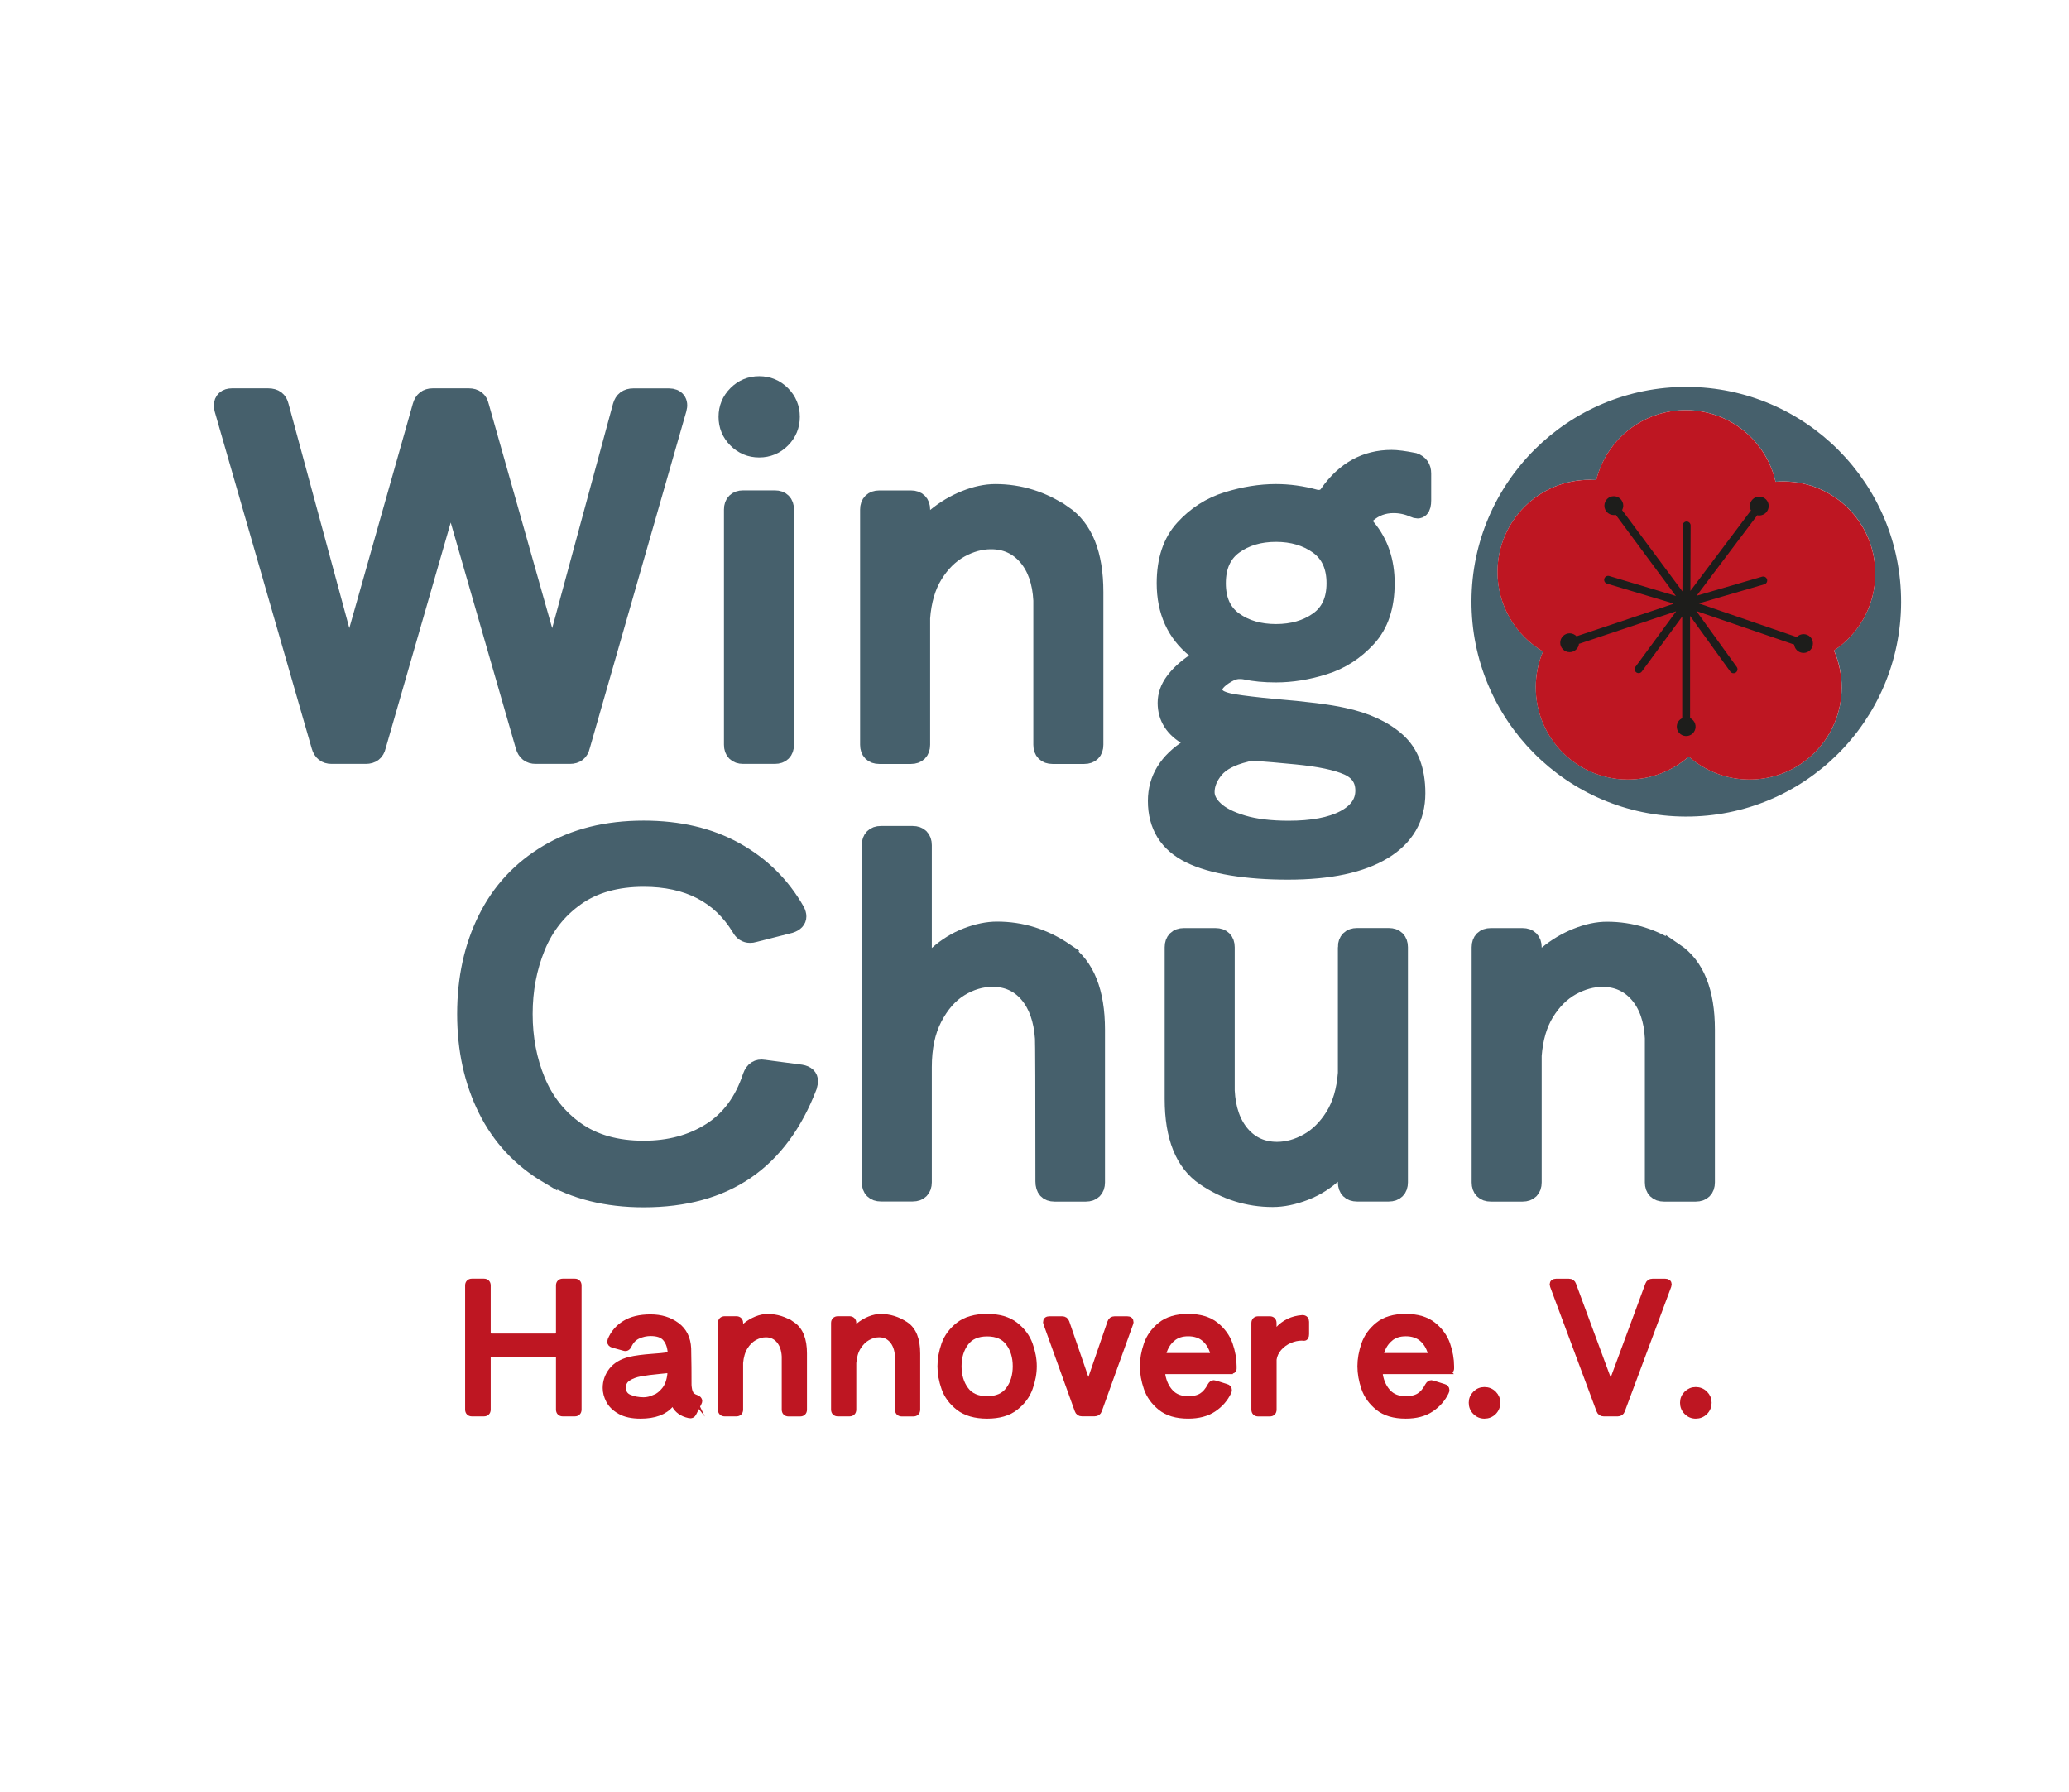 <?xml version="1.0" encoding="UTF-8"?>
<svg id="Ebene_2" xmlns="http://www.w3.org/2000/svg" version="1.1" viewBox="0 0 347.71 301.11">
  <!-- Generator: Adobe Illustrator 29.0.1, SVG Export Plug-In . SVG Version: 2.1.0 Build 192)  -->
  <defs>
    <style>
      .st0, .st1 {
        fill: #be1622;
      }

      .st2 {
        fill: #1d1d1b;
      }

      .st1 {
        stroke: #be1622;
      }

      .st1, .st3 {
        stroke-miterlimit: 10;
      }

      .st4, .st3 {
        fill: #46606c;
      }

      .st3 {
        stroke: #46606c;
        stroke-width: 3px;
      }
    </style>
  </defs>
  <path class="st3" d="M92.82,108.58c.44,0,.79-.44,1.07-1.31l10.58-39.03c.27-.98.93-1.48,1.97-1.48h5.99c.6,0,1.04.18,1.31.53.27.36.33.83.16,1.43l-16.24,56.66c-.22.98-.85,1.48-1.89,1.48h-5.74c-.98,0-1.61-.49-1.89-1.48l-11.32-39.28c-.22-.77-.57-1.15-1.07-1.15s-.85.38-1.07,1.15l-11.32,39.28c-.22.98-.85,1.48-1.89,1.48h-5.74c-.98,0-1.61-.49-1.89-1.48l-16.32-56.66c-.06-.16-.08-.35-.08-.57,0-.44.14-.78.41-1.03.27-.25.66-.37,1.15-.37h6.07c1.09,0,1.75.49,1.97,1.48l10.58,39.03c.27.88.63,1.31,1.07,1.31.49,0,.85-.41,1.07-1.23l11.07-39.11c.27-.98.9-1.48,1.89-1.48h6.07c1.04,0,1.67.49,1.89,1.48l11.07,39.11c.27.82.63,1.23,1.07,1.23Z"/>
  <path class="st3" d="M123.82,73.81c-1.04-1.04-1.56-2.3-1.56-3.77s.52-2.73,1.56-3.77c1.04-1.04,2.3-1.56,3.77-1.56s2.73.52,3.77,1.56c1.04,1.04,1.56,2.3,1.56,3.77s-.52,2.73-1.56,3.77c-1.04,1.04-2.3,1.56-3.77,1.56s-2.73-.52-3.77-1.56ZM131.49,126.41c-.3.3-.73.45-1.27.45h-5.33c-.55,0-.97-.15-1.27-.45-.3-.3-.45-.72-.45-1.27v-39.52c0-.55.15-.97.45-1.27.3-.3.72-.45,1.27-.45h5.33c.55,0,.97.15,1.27.45.3.3.45.73.45,1.27v39.52c0,.55-.15.97-.45,1.27Z"/>
  <path class="st3" d="M178.68,86.4c3.5,2.38,5.25,6.74,5.25,13.08v25.67c0,.55-.15.97-.45,1.27s-.72.45-1.27.45h-5.33c-.55,0-.97-.15-1.27-.45-.3-.3-.45-.72-.45-1.27v-24.27c-.16-3.12-1.03-5.58-2.58-7.38-1.56-1.8-3.57-2.71-6.03-2.71-1.75,0-3.49.48-5.21,1.43-1.72.96-3.19,2.41-4.39,4.35-1.2,1.94-1.91,4.36-2.13,7.26v21.32c0,.55-.15.97-.45,1.27-.3.3-.73.45-1.27.45h-5.33c-.55,0-.97-.15-1.27-.45-.3-.3-.45-.72-.45-1.27v-39.52c0-.55.15-.97.45-1.27.3-.3.72-.45,1.27-.45h5.33c.55,0,.97.15,1.27.45.3.3.45.73.45,1.27v.98c0,.38.07.67.2.86.14.19.31.29.53.29.44,0,1.01-.3,1.72-.9,1.53-1.26,3.18-2.24,4.96-2.95,1.78-.71,3.46-1.07,5.04-1.07,4.1,0,7.9,1.19,11.4,3.57Z"/>
  <path class="st3" d="M229.76,86.36c-.38.33-.57.71-.57,1.15s.19.85.57,1.23c2.08,2.51,3.12,5.6,3.12,9.27,0,3.88-1.02,6.94-3.08,9.18-2.05,2.24-4.47,3.8-7.26,4.67-2.79.88-5.49,1.31-8.12,1.31-1.91,0-3.64-.16-5.17-.49-.22-.05-.55-.08-.98-.08-.38,0-.82.08-1.31.25-.93.44-1.67.92-2.21,1.44-.55.52-.82,1.05-.82,1.6,0,.44.16.82.49,1.15.44.49,1.44.86,2.99,1.11,1.56.25,3.76.51,6.6.78,5.36.44,9.27.93,11.73,1.48,3.83.82,6.83,2.21,9.02,4.18,2.19,1.97,3.28,4.86,3.28,8.69,0,4.15-1.86,7.37-5.58,9.63s-9.05,3.4-15.99,3.4-12.77-.92-16.48-2.75c-3.72-1.83-5.58-4.83-5.58-8.98,0-3.66,1.83-6.64,5.49-8.94.49-.33.74-.63.74-.9s-.3-.57-.9-.9c-2.46-1.37-3.69-3.28-3.69-5.74,0-1.26.42-2.46,1.27-3.61.85-1.15,2.01-2.21,3.49-3.2.55-.38.82-.76.82-1.15s-.25-.74-.74-1.07c-3.33-2.68-5-6.37-5-11.07,0-3.88,1.02-6.94,3.07-9.18,2.05-2.24,4.48-3.8,7.3-4.67,2.81-.87,5.53-1.31,8.16-1.31,2.19,0,4.37.3,6.56.9.16.05.38.08.66.08.71,0,1.26-.3,1.64-.9,2.73-3.88,6.26-5.82,10.58-5.82.87,0,2.13.16,3.77.49.93.33,1.39.98,1.39,1.97v4.51c0,1.37-.46,1.83-1.39,1.39-1.09-.49-2.24-.74-3.44-.74-1.7,0-3.17.55-4.43,1.64ZM211.48,126.37l-.82-.08c-.38,0-.82.08-1.31.25-2.46.6-4.2,1.52-5.21,2.75-1.01,1.23-1.52,2.5-1.52,3.81,0,1.04.5,2.04,1.52,2.99,1.01.96,2.57,1.75,4.67,2.38,2.1.63,4.69.94,7.75.94,3.99,0,7.11-.59,9.35-1.76,2.24-1.18,3.36-2.78,3.36-4.8,0-1.91-.93-3.28-2.79-4.1-1.86-.82-4.73-1.42-8.61-1.8-2.84-.27-4.97-.46-6.4-.57ZM221.52,104.31c1.94-1.37,2.91-3.47,2.91-6.31s-.97-4.96-2.91-6.36c-1.94-1.39-4.31-2.09-7.09-2.09s-5.14.7-7.05,2.09c-1.91,1.39-2.87,3.51-2.87,6.36s.96,4.95,2.87,6.31c1.91,1.37,4.26,2.05,7.05,2.05s5.15-.68,7.09-2.05Z"/>
  <g>
    <path class="st3" d="M92.07,197.37c-4.51-2.68-7.93-6.36-10.25-11.03-2.32-4.67-3.49-9.99-3.49-15.95s1.16-11.27,3.49-15.95c2.32-4.67,5.74-8.35,10.25-11.03,4.51-2.68,9.88-4.02,16.11-4.02,5.9,0,11.03,1.2,15.38,3.61,4.35,2.41,7.75,5.77,10.21,10.09.16.33.25.63.25.9,0,.6-.41,1.04-1.23,1.31l-6.15,1.56c-.16.05-.36.08-.57.08-.71,0-1.26-.36-1.64-1.07-3.39-5.58-8.8-8.36-16.24-8.36-4.59,0-8.39,1.07-11.4,3.2-3.01,2.13-5.22,4.93-6.64,8.41-1.42,3.47-2.13,7.23-2.13,11.27s.71,7.79,2.13,11.23c1.42,3.44,3.63,6.23,6.64,8.36,3.01,2.13,6.81,3.2,11.4,3.2,4.32,0,8.08-1.01,11.27-3.03,3.2-2.02,5.48-5.11,6.85-9.27.38-1.04,1.07-1.48,2.05-1.31l6.23.82c.93.16,1.39.6,1.39,1.31,0,.11-.05.38-.16.82-2.41,6.29-5.89,11-10.46,14.14-4.57,3.14-10.29,4.71-17.18,4.71-6.23,0-11.6-1.34-16.11-4.02Z"/>
    <path class="st3" d="M178.95,159.94c3.5,2.38,5.25,6.74,5.25,13.08v25.67c0,.55-.15.97-.45,1.27s-.73.45-1.27.45h-5.25c-1.15,0-1.72-.63-1.72-1.89,0-15.52-.03-23.56-.08-24.11-.22-3.12-1.09-5.58-2.62-7.38-1.53-1.8-3.53-2.71-5.99-2.71-1.91,0-3.76.55-5.53,1.64-1.78,1.09-3.25,2.78-4.43,5.04-1.18,2.27-1.76,5.04-1.76,8.32v19.35c0,.55-.15.97-.45,1.27s-.72.45-1.27.45h-5.33c-.55,0-.97-.15-1.27-.45-.3-.3-.45-.72-.45-1.27v-56.66c0-.55.15-.97.45-1.27s.72-.45,1.27-.45h5.33c.55,0,.97.15,1.27.45.3.3.45.73.45,1.27v18.2c0,.77.25,1.15.74,1.15s1.09-.33,1.8-.98c1.48-1.31,3.1-2.31,4.88-2.99,1.78-.68,3.46-1.03,5.04-1.03,4.1,0,7.9,1.19,11.4,3.57Z"/>
    <path class="st3" d="M226.34,159.16c0-.55.15-.97.45-1.27.3-.3.72-.45,1.27-.45h5.33c.54,0,.97.15,1.27.45.3.3.45.73.45,1.27v39.52c0,.55-.15.97-.45,1.27s-.73.45-1.27.45h-5.33c-.55,0-.97-.15-1.27-.45-.3-.3-.45-.72-.45-1.27v-.98c0-.93-.27-1.39-.82-1.39-.22,0-.6.22-1.15.66-1.48,1.42-3.17,2.5-5.08,3.24-1.91.74-3.72,1.11-5.41,1.11-4.1,0-7.9-1.19-11.4-3.57-3.5-2.38-5.25-6.74-5.25-13.08v-25.5c0-.55.15-.97.45-1.27.3-.3.72-.45,1.27-.45h5.33c.55,0,.97.15,1.27.45.3.3.45.73.45,1.27v24.11c.16,3.12,1.03,5.58,2.58,7.38,1.56,1.8,3.57,2.71,6.03,2.71,1.75,0,3.49-.48,5.21-1.44,1.72-.96,3.18-2.41,4.39-4.35,1.2-1.94,1.91-4.36,2.13-7.26v-21.16Z"/>
    <path class="st3" d="M281.45,159.94c3.5,2.38,5.25,6.74,5.25,13.08v25.67c0,.55-.15.97-.45,1.27s-.73.45-1.27.45h-5.33c-.55,0-.97-.15-1.27-.45-.3-.3-.45-.72-.45-1.27v-24.27c-.16-3.12-1.02-5.58-2.58-7.38-1.56-1.8-3.57-2.71-6.03-2.71-1.75,0-3.48.48-5.21,1.43-1.72.96-3.18,2.41-4.39,4.35-1.2,1.94-1.91,4.36-2.13,7.26v21.32c0,.55-.15.97-.45,1.27s-.72.45-1.27.45h-5.33c-.55,0-.97-.15-1.27-.45-.3-.3-.45-.72-.45-1.27v-39.52c0-.55.15-.97.45-1.27.3-.3.72-.45,1.27-.45h5.33c.55,0,.97.15,1.27.45.3.3.45.73.45,1.27v.98c0,.38.07.67.21.86.14.19.31.29.53.29.44,0,1.01-.3,1.72-.9,1.53-1.26,3.18-2.24,4.96-2.95,1.78-.71,3.46-1.07,5.04-1.07,4.1,0,7.9,1.19,11.4,3.57Z"/>
  </g>
  <g>
    <path class="st1" d="M93.77,224.41c.11-.11.17-.27.17-.47v-7.94c0-.2.06-.36.17-.47s.27-.17.47-.17h2.02c.2,0,.36.06.47.17.11.11.17.27.17.47v20.86c0,.2-.06.36-.17.47-.11.11-.27.17-.47.17h-2.02c-.2,0-.36-.06-.47-.17-.11-.11-.17-.27-.17-.47v-8.76c0-.2-.06-.36-.17-.47-.11-.11-.27-.17-.47-.17h-10.69c-.2,0-.36.06-.47.17-.11.11-.17.27-.17.47v8.76c0,.2-.06.36-.17.47-.11.11-.27.17-.47.17h-2.02c-.2,0-.36-.06-.47-.17-.11-.11-.17-.27-.17-.47v-20.86c0-.2.06-.36.17-.47s.27-.17.47-.17h2.02c.2,0,.36.06.47.17.11.11.17.27.17.47v7.94c0,.2.06.36.17.47s.27.17.47.17h10.69c.2,0,.36-.06.47-.17Z"/>
    <path class="st1" d="M116.01,234.13c.16.33.5.59,1.03.77.32.12.48.29.48.51,0,.08-.03.18-.09.3l-.85,1.69c-.16.36-.42.49-.79.39-1.17-.26-1.97-.84-2.41-1.72-.1-.22-.2-.33-.3-.33s-.21.08-.33.24c-1.05,1.27-2.75,1.9-5.1,1.9-1.43,0-2.58-.25-3.46-.75-.88-.5-1.49-1.11-1.86-1.83-.36-.71-.54-1.4-.54-2.07,0-1.09.34-2.06,1.01-2.93.67-.86,1.69-1.47,3.04-1.81.93-.22,2.21-.39,3.86-.51,1.13-.08,1.94-.16,2.45-.24.4-.06.58-.3.54-.72-.1-.91-.4-1.64-.89-2.19s-1.31-.83-2.46-.83c-.75,0-1.45.16-2.13.47-.68.31-1.19.85-1.55,1.62-.18.38-.44.51-.79.39l-1.84-.51c-.32-.1-.48-.27-.48-.51,0-.06.02-.15.06-.27.48-1.17,1.28-2.1,2.39-2.79,1.11-.69,2.55-1.04,4.32-1.04s3.2.45,4.41,1.34,1.85,2.19,1.93,3.88c.02.8.03,1.88.05,3.23,0,1.35.01,2.33.01,2.93.04.6.14,1.07.3,1.4ZM109.96,234.9c.65-.26,1.24-.72,1.75-1.37.51-.65.83-1.53.95-2.64v-.06c0-.2-.06-.36-.18-.47-.12-.11-.28-.15-.48-.11l-1.18.12c-1.31.12-2.37.26-3.19.41-.82.15-1.51.41-2.08.78-.57.37-.86.9-.86,1.59,0,.83.36,1.39,1.09,1.69.73.3,1.52.45,2.39.45.54,0,1.14-.13,1.8-.39Z"/>
    <path class="st1" d="M133.19,222.6c1.29.88,1.93,2.48,1.93,4.82v9.45c0,.2-.06.36-.17.47-.11.11-.27.17-.47.17h-1.96c-.2,0-.36-.06-.47-.17-.11-.11-.17-.27-.17-.47v-8.94c-.06-1.15-.38-2.05-.95-2.72-.57-.66-1.31-1-2.22-1-.64,0-1.28.18-1.92.53-.63.35-1.17.89-1.61,1.6-.44.71-.7,1.61-.79,2.67v7.85c0,.2-.06.36-.17.47-.11.11-.27.17-.47.17h-1.96c-.2,0-.36-.06-.47-.17-.11-.11-.17-.27-.17-.47v-14.55c0-.2.06-.36.17-.47s.27-.17.47-.17h1.96c.2,0,.36.06.47.17.11.11.17.27.17.47v.36c0,.14.02.25.08.32.05.07.11.11.2.11.16,0,.37-.11.63-.33.56-.46,1.17-.82,1.83-1.09.65-.26,1.27-.39,1.86-.39,1.51,0,2.91.44,4.2,1.31Z"/>
    <path class="st1" d="M152.22,222.6c1.29.88,1.93,2.48,1.93,4.82v9.45c0,.2-.06.36-.17.47-.11.11-.27.17-.47.17h-1.96c-.2,0-.36-.06-.47-.17-.11-.11-.17-.27-.17-.47v-8.94c-.06-1.15-.38-2.05-.95-2.72-.57-.66-1.31-1-2.22-1-.64,0-1.28.18-1.92.53-.63.35-1.17.89-1.62,1.6-.44.71-.7,1.61-.79,2.67v7.85c0,.2-.06.36-.17.47-.11.11-.27.17-.47.17h-1.96c-.2,0-.36-.06-.47-.17-.11-.11-.17-.27-.17-.47v-14.55c0-.2.06-.36.17-.47.11-.11.27-.17.47-.17h1.96c.2,0,.36.06.47.17s.17.27.17.47v.36c0,.14.03.25.08.32s.12.11.2.11c.16,0,.37-.11.63-.33.56-.46,1.17-.82,1.83-1.09.65-.26,1.27-.39,1.86-.39,1.51,0,2.91.44,4.2,1.31Z"/>
    <path class="st1" d="M161.12,236.51c-1.17-.92-1.97-2-2.41-3.26-.44-1.26-.66-2.48-.66-3.67s.22-2.41.66-3.67c.44-1.26,1.25-2.35,2.41-3.26,1.17-.92,2.76-1.37,4.77-1.37s3.57.46,4.74,1.37c1.17.92,1.98,2,2.43,3.26.45,1.26.68,2.48.68,3.67s-.23,2.41-.68,3.67c-.45,1.26-1.26,2.35-2.43,3.26-1.17.92-2.75,1.37-4.74,1.37s-3.6-.46-4.77-1.37ZM169.52,233.51c.79-1.07,1.18-2.38,1.18-3.93s-.39-2.86-1.18-3.92c-.78-1.07-1.99-1.6-3.62-1.6s-2.84.53-3.62,1.6c-.79,1.07-1.18,2.37-1.18,3.92s.39,2.86,1.18,3.93c.78,1.07,1.99,1.6,3.62,1.6s2.84-.53,3.62-1.6Z"/>
    <path class="st1" d="M182.68,231.97c.08.08.16.12.24.12.18,0,.32-.14.42-.42l3.26-9.48c.12-.34.36-.51.72-.51h2.11c.38,0,.57.16.57.48l-.06.24-5.25,14.58c-.12.34-.36.51-.73.51h-2.14c-.36,0-.6-.17-.72-.51l-5.25-14.58-.06-.24c0-.32.19-.48.57-.48h2.14c.36,0,.6.17.72.51l3.26,9.48c.04.12.1.22.18.3Z"/>
    <path class="st1" d="M206.69,230.4h-10.75c-.22,0-.38.06-.48.18-.1.12-.14.28-.12.48.22,1.21.69,2.18,1.4,2.93.71.75,1.7,1.12,2.94,1.12.95,0,1.7-.18,2.26-.53.56-.35,1.06-.93,1.48-1.74.16-.28.35-.42.57-.42.06,0,.15.02.27.06l1.81.57c.3.08.45.25.45.51,0,.14-.02.24-.06.3-.56,1.19-1.4,2.15-2.52,2.9-1.12.75-2.54,1.12-4.27,1.12-1.95,0-3.49-.46-4.62-1.37-1.13-.92-1.91-2-2.34-3.26s-.65-2.48-.65-3.67.22-2.41.65-3.67,1.21-2.35,2.34-3.26,2.67-1.37,4.62-1.37,3.5.46,4.64,1.37c1.14.92,1.92,2,2.36,3.26.43,1.26.65,2.48.65,3.67v.39c0,.28-.21.42-.63.42ZM197.05,224.91c-.69.56-1.18,1.32-1.48,2.26-.02.06-.03.13-.03.21,0,.32.19.48.57.48h7.16c.22,0,.39-.06.5-.17s.14-.26.08-.44c-.28-.97-.77-1.74-1.46-2.33-.69-.58-1.6-.88-2.7-.88s-1.94.28-2.63.85Z"/>
    <path class="st1" d="M213.86,221.84c.11.11.17.27.17.47v.91c0,.16.02.29.08.38.05.09.11.14.2.14.14,0,.28-.09.42-.27,1.09-1.21,2.46-1.87,4.11-1.99h.06c.2,0,.35.06.45.17.1.11.15.26.15.44v2.08c0,.42-.12.63-.36.63-.08-.02-.2-.03-.36-.03-.69,0-1.37.15-2.07.45-.69.3-1.29.74-1.78,1.3s-.79,1.2-.89,1.9v8.45c0,.2-.06.36-.17.47-.11.11-.27.17-.47.17h-1.96c-.2,0-.36-.06-.47-.17-.11-.11-.17-.27-.17-.47v-14.55c0-.2.06-.36.17-.47s.27-.17.47-.17h1.96c.2,0,.36.06.47.17Z"/>
    <path class="st1" d="M243.25,230.4h-10.75c-.22,0-.38.06-.48.18-.1.12-.14.28-.12.48.22,1.21.69,2.18,1.4,2.93.71.75,1.7,1.12,2.94,1.12.95,0,1.7-.18,2.26-.53.56-.35,1.06-.93,1.48-1.74.16-.28.35-.42.57-.42.06,0,.15.02.27.06l1.81.57c.3.08.45.25.45.51,0,.14-.02.24-.06.3-.56,1.19-1.4,2.15-2.52,2.9-1.12.75-2.54,1.12-4.27,1.12-1.95,0-3.49-.46-4.62-1.37-1.13-.92-1.91-2-2.34-3.26-.43-1.26-.65-2.48-.65-3.67s.22-2.41.65-3.67c.43-1.26,1.21-2.35,2.34-3.26,1.13-.92,2.67-1.37,4.62-1.37s3.5.46,4.63,1.37c1.14.92,1.92,2,2.36,3.26.43,1.26.65,2.48.65,3.67v.39c0,.28-.21.42-.63.42ZM233.62,224.91c-.68.56-1.18,1.32-1.48,2.26-.02.06-.03.13-.03.21,0,.32.19.48.57.48h7.16c.22,0,.39-.06.5-.17.11-.11.14-.26.08-.44-.28-.97-.77-1.74-1.46-2.33-.69-.58-1.6-.88-2.7-.88s-1.94.28-2.63.85Z"/>
    <path class="st1" d="M247.96,237.25c-.42-.42-.63-.94-.63-1.54s.21-1.09.63-1.51.92-.63,1.51-.63,1.12.21,1.54.63c.42.42.63.93.63,1.51s-.21,1.12-.63,1.54c-.42.42-.94.63-1.54.63s-1.09-.21-1.51-.63Z"/>
    <path class="st1" d="M270.7,232.15c.08,0,.16-.04.24-.12.08-.08.14-.18.18-.3l5.86-15.85c.12-.34.36-.51.72-.51h2.17c.18,0,.32.04.42.12.1.08.15.19.15.33,0,.06-.02.15-.06.27l-7.79,20.9c-.12.34-.36.51-.72.51h-2.36c-.36,0-.6-.17-.73-.51l-7.79-20.9c-.04-.12-.06-.21-.06-.27,0-.14.05-.25.15-.33.1-.08.24-.12.42-.12h2.17c.36,0,.6.17.72.51l5.86,15.85c.12.28.26.42.42.42Z"/>
    <path class="st1" d="M283.47,237.25c-.42-.42-.63-.94-.63-1.54s.21-1.09.63-1.51.93-.63,1.51-.63,1.12.21,1.54.63.63.93.63,1.51-.21,1.12-.63,1.54-.94.63-1.54.63-1.09-.21-1.51-.63Z"/>
  </g>
  <g>
    <path class="st4" d="M283.52,65.01c-19.94-.07-36.16,16.03-36.23,35.97-.07,19.94,16.03,36.16,35.97,36.23,19.94.07,36.16-16.03,36.23-35.97s-16.03-36.16-35.97-36.23ZM309.51,115.55c-.03,8.55-6.99,15.46-15.54,15.43-3.9-.01-7.45-1.47-10.16-3.86-2.74,2.41-6.34,3.87-10.28,3.86-8.55-.03-15.46-6.99-15.43-15.54,0-2.12.44-4.14,1.22-5.98-4.6-2.7-7.67-7.7-7.65-13.41.03-8.55,6.99-15.46,15.54-15.43.36,0,.71.02,1.06.04,1.68-6.77,7.8-11.77,15.09-11.75,7.35.03,13.48,5.17,15.04,12.04.44-.04.88-.06,1.33-.06,8.55.03,15.46,6.99,15.43,15.54-.02,5.37-2.77,10.09-6.94,12.86.84,1.91,1.3,4.03,1.29,6.25Z"/>
    <path class="st0" d="M315.15,96.44c.03-8.55-6.88-15.51-15.43-15.54-.45,0-.89.02-1.33.06-1.56-6.87-7.69-12.01-15.04-12.04-7.28-.03-13.41,4.98-15.09,11.75-.35-.03-.71-.04-1.06-.04-8.55-.03-15.51,6.88-15.54,15.43-.02,5.71,3.06,10.71,7.65,13.41-.78,1.84-1.21,3.86-1.22,5.98-.03,8.55,6.88,15.51,15.43,15.54,3.94.01,7.54-1.45,10.28-3.86,2.71,2.39,6.27,3.84,10.16,3.86,8.55.03,15.51-6.88,15.54-15.43,0-2.22-.46-4.34-1.29-6.25,4.16-2.76,6.92-7.48,6.94-12.86Z"/>
  </g>
  <path class="st0" d="M304.37,106.8c-.49-.72-1.48-.91-2.2-.42-.1.07-.18.14-.26.22-.01,0-.03-.02-.04-.02l-16.42-5.64,11.02-3.21c.35-.1.56-.47.45-.83-.1-.35-.47-.56-.83-.45l-11,3.2,10.16-13.48s.01-.03.02-.04c.11.02.22.04.34.04.87,0,1.58-.7,1.59-1.58s-.7-1.58-1.58-1.59-1.58.7-1.59,1.58c0,.27.07.53.19.75-.01.01-.03.02-.04.04l-10.14,13.47.04-10.99c0-.37-.3-.67-.67-.67s-.67.3-.67.67l-.04,11.07-10.1-13.61s-.03-.02-.04-.04c.12-.22.2-.48.2-.75,0-.87-.7-1.58-1.58-1.59s-1.58.7-1.59,1.58.7,1.58,1.58,1.59c.12,0,.23-.01.34-.04,0,.01.01.03.02.04l10.1,13.62s0,0,0,0c-.04-.02-.07-.05-.12-.06l-11.1-3.32c-.35-.11-.73.1-.83.45-.11.35.1.73.45.83l11.1,3.32s.03,0,.04,0c0,.03,0,.05,0,.08,0,0,0,0,0,0l-16.22,5.43s-.03.02-.04.02c-.08-.08-.16-.16-.26-.22-.72-.5-1.7-.32-2.2.4-.5.72-.32,1.7.4,2.2.72.5,1.7.32,2.2-.4.16-.22.24-.47.26-.73.02,0,.04,0,.06,0l16.23-5.44s.02.02.03.03l-6.82,9.29c-.22.3-.15.72.14.93h0c.3.22.72.15.93-.14l6.79-9.25v17.03s.01.04.01.06c-.23.11-.44.26-.61.48-.52.7-.38,1.69.32,2.21.7.52,1.69.38,2.21-.32.52-.7.38-1.69-.32-2.21-.09-.07-.19-.13-.29-.17,0-.02,0-.03,0-.05v-17.13s6.76,9.36,6.76,9.36c.22.3.63.37.93.15.3-.22.37-.63.15-.93l-6.78-9.39s-.01,0-.02-.01l16.39,5.62s.04,0,.06,0c.03.25.11.5.26.73.49.72,1.48.91,2.2.42.72-.49.91-1.48.42-2.2Z"/>
  <path class="st2" d="M304.41,107.25c-.49-.72-1.48-.91-2.2-.42-.1.07-.18.14-.26.22-.01,0-.03-.02-.04-.02l-16.42-5.64,11.02-3.21c.35-.1.56-.47.45-.83-.1-.35-.47-.56-.83-.45l-11,3.2,10.16-13.48s.01-.03.02-.04c.11.02.22.04.34.04.87,0,1.58-.7,1.59-1.58s-.7-1.58-1.58-1.59-1.58.7-1.59,1.58c0,.27.07.53.19.75-.01.01-.03.02-.04.04l-10.14,13.47.04-10.99c0-.37-.3-.67-.67-.67s-.67.3-.67.67l-.04,11.07-10.1-13.61s-.03-.02-.04-.04c.12-.22.2-.48.2-.75,0-.87-.7-1.58-1.58-1.59s-1.58.7-1.59,1.58.7,1.58,1.58,1.59c.12,0,.23-.01.34-.04,0,.01.01.03.02.04l10.1,13.62s0,0,0,0c-.04-.02-.07-.05-.12-.06l-11.1-3.32c-.35-.11-.73.1-.83.45-.11.35.1.73.45.83l11.1,3.32s.03,0,.04,0c0,.03,0,.05,0,.08,0,0,0,0,0,0l-16.22,5.43s-.03.02-.04.02c-.08-.08-.16-.16-.26-.22-.72-.5-1.7-.32-2.2.4-.5.72-.32,1.7.4,2.2.72.5,1.7.32,2.2-.4.16-.22.24-.47.26-.73.02,0,.04,0,.06,0l16.23-5.44s.02.02.03.03l-6.82,9.29c-.22.3-.15.72.14.93h0c.3.22.72.15.93-.14l6.79-9.25v17.03s.01.04.01.06c-.23.11-.44.26-.61.48-.52.7-.38,1.69.32,2.21.7.52,1.69.38,2.21-.32.52-.7.38-1.69-.32-2.21-.09-.07-.19-.13-.29-.17,0-.02,0-.03,0-.05v-17.13s6.76,9.36,6.76,9.36c.22.3.63.37.93.15.3-.22.37-.63.15-.93l-6.78-9.39s-.01,0-.02-.01l16.39,5.62s.04,0,.06,0c.03.25.11.5.26.73.49.72,1.48.91,2.2.42.72-.49.91-1.48.42-2.2Z"/>
</svg>